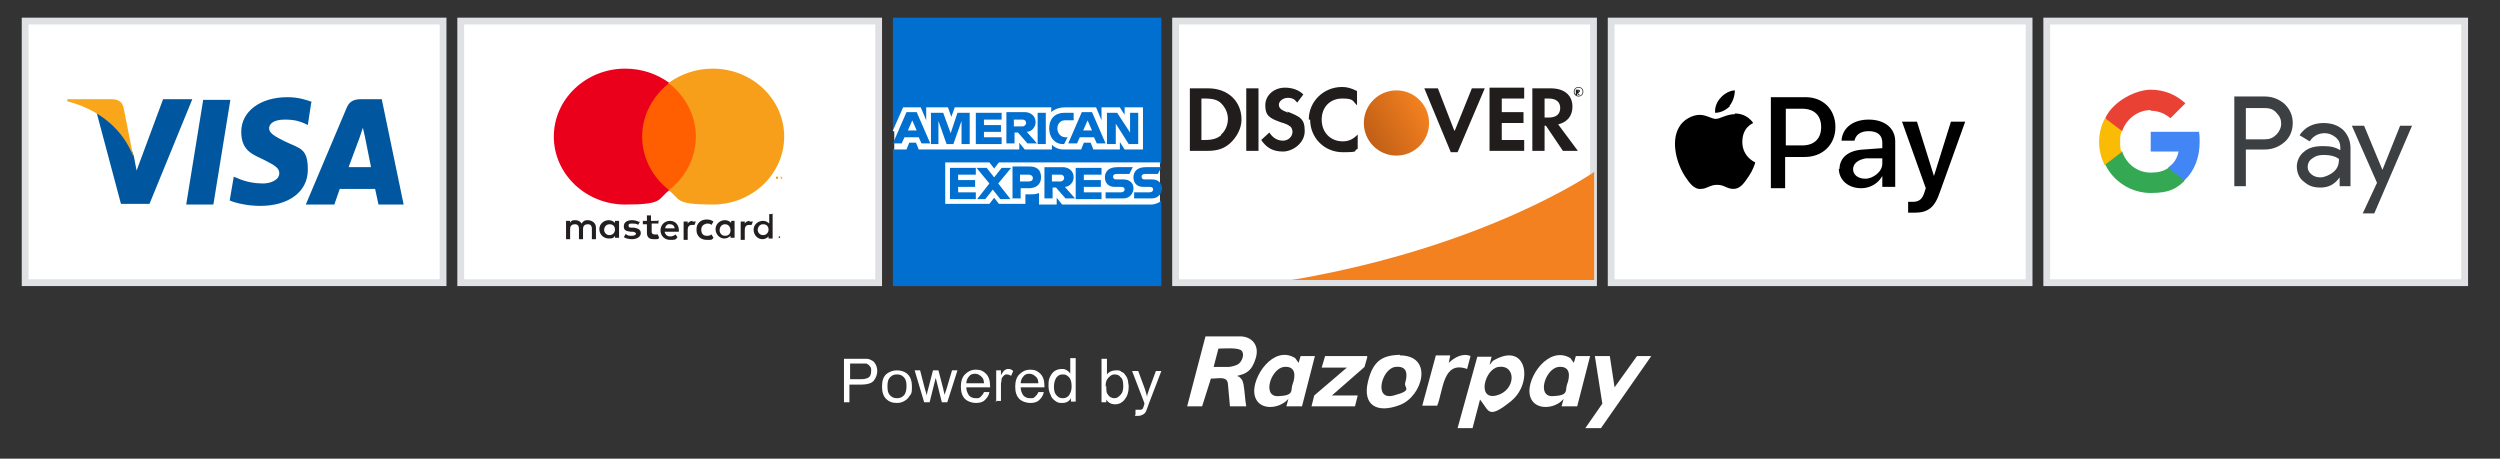<svg xmlns="http://www.w3.org/2000/svg" xmlns:v="https://www.mindvalley.com" xmlns:xlink="http://www.w3.org/1999/xlink" id="Layer_1" viewBox="0 0 367.9 67.5"><rect x="0" y="0" width="367.9" height="67.5" fill="#333333" stroke="none"/><defs><style>      .st0 {        fill: #faa61a;      }      .st1 {        fill: #016fd0;      }      .st2 {        fill: #3c4043;      }      .st3, .st4 {        fill: #fff;      }      .st5 {        fill: #4285f4;      }      .st6 {        fill: #fabb05;      }      .st7 {        fill: none;      }      .st8 {        fill: #eb001b;      }      .st9 {        fill: #f48120;      }      .st10 {        fill: #34a853;      }      .st11 {        fill: #231f20;      }      .st12 {        isolation: isolate;      }      .st13 {        fill: #00579f;      }      .st14 {        fill: #ff5f00;      }      .st15 {        fill: #f79410;      }      .st16 {        fill: #f79e1b;      }      .st4 {        stroke: #dfe1e5;      }      .st17 {        fill: url(#linear-gradient);      }      .st18 {        fill: #e94235;      }      .st19 {        fill: #201d1c;      }    </style><linearGradient id="linear-gradient" x1="209.7" y1="-1365.7" x2="201.4" y2="-1370.5" gradientTransform="translate(0 -1350) scale(1 -1)" gradientUnits="userSpaceOnUse"><stop offset="0" stop-color="#f48120"></stop><stop offset="1" stop-color="#c15f16"></stop></linearGradient></defs><g><path class="st4" d="M3.7,3.1h61.5v38.5H3.7V3.1Z"></path><path class="st13" d="M31.4,30.1h-4l2.5-15.4h4s-2.5,15.4-2.5,15.4ZM45.9,15c-.8-.3-2-.7-3.6-.7-4,0-6.8,2.1-6.8,5.1s2,3.4,3.5,4.2c1.6.8,2.1,1.2,2.1,1.9,0,1-1.3,1.5-2.4,1.5s-2.5-.2-3.8-.8l-.5-.2-.6,3.5c.9.4,2.7.8,4.5.8,4.2,0,7-2.1,7-5.3s-1.1-3.1-3.4-4.2c-1.4-.7-2.3-1.2-2.3-1.9s.7-1.3,2.3-1.3,2.3.3,3,.6l.4.2.5-3.3h0ZM51.3,24.6l1.6-4.3s.3-.9.5-1.5l.3,1.3.9,4.5s-3.3,0-3.3,0ZM56.2,14.6h-3.1c-1,0-1.7.3-2.1,1.3l-6,14.2h4.2l.8-2.3h5.2l.5,2.3h3.7l-3.2-15.4h0ZM24,14.6l-3.9,10.5-.4-2.1c-.7-2.5-3-5.1-5.5-6.5l3.6,13.5h4.2l6.3-15.4h-4.3Z"></path><path class="st0" d="M16.4,14.6h-6.5v.3c5,1.3,8.3,4.4,9.7,8.1l-1.4-7.1c-.2-1-.9-1.3-1.8-1.3Z"></path><path class="st4" d="M67.8,3.1h61.5v38.5h-61.5V3.1Z"></path><path class="st11" d="M114.8,35h0ZM114.8,34.9h0v-.2h0v.2ZM114.8,35.3h0ZM114.8,34.8h0v.2h-.2v-.2h.2ZM88.9,33.9c0-.5.3-.9.8-.9s.8.3.8.8h0c0,.4-.3.8-.8.8h0c-.5,0-.8-.4-.8-.8h0ZM91.1,32.5h-.6v.3c-.2-.2-.5-.4-.9-.4-.8,0-1.4.6-1.4,1.3h0c0,.8.6,1.4,1.4,1.4s.7-.2.9-.4v.3h.6v-2.7.2ZM111.5,33.9c0-.5.3-.9.8-.9s.8.3.8.8h0c0,.4-.3.8-.8.8h0c-.5,0-.8-.4-.8-.8h0ZM113.8,31.5h-.6v1.4c-.2-.2-.5-.4-.9-.4-.8,0-1.4.6-1.4,1.3h0c0,.8.6,1.4,1.3,1.4h0c.4,0,.7-.2.9-.4v.3h.6v-3.7h0ZM98.6,33c.4,0,.6.2.7.6h-1.4c0-.4.4-.7.7-.6ZM98.6,32.5c-.8,0-1.4.6-1.4,1.4s.6,1.4,1.4,1.4.8,0,1.1-.4l-.3-.4c-.2.2-.5.3-.8.3s-.7-.2-.8-.7h2.1v-.2c0-.8-.5-1.4-1.3-1.4h0ZM105.9,33.9c0-.5.3-.9.8-.9s.8.4.8.9-.3.8-.8.8-.8-.4-.8-.8ZM108.2,32.5h-.6v.3c-.2-.2-.5-.4-.9-.4-.8,0-1.4.6-1.4,1.3h0c0,.8.6,1.4,1.3,1.4h0c.4,0,.7-.2.9-.4v.3h.6v-2.7.2h0ZM102.5,33.9c0,.8.6,1.4,1.5,1.4s.7,0,1-.3l-.3-.5c-.2.2-.5.2-.7.2-.5,0-.8-.3-.8-.9s.4-.8.8-.9c.3,0,.5,0,.7.2l.3-.5c-.3-.2-.6-.3-1-.3-.9,0-1.5.6-1.5,1.4,0,0,0,.2,0,.2ZM110.3,32.5c-.3,0-.6.2-.7.4v-.3h-.6v2.7h.6v-1.5c0-.4.2-.7.6-.7h.4l.2-.5h-.5ZM94.1,32.7c-.3-.2-.7-.3-1.1-.3-.7,0-1.2.3-1.2.9s.3.7,1,.8h.3c.3,0,.5.2.5.3s-.2.3-.6.3-.7,0-.9-.3l-.3.5c.3.2.8.3,1.2.3.8,0,1.3-.4,1.3-.9s-.4-.7-1-.8h-.3c-.3,0-.5,0-.5-.3s.2-.3.5-.3.7,0,.9.2l.3-.5h-.1ZM101.9,32.5c-.3,0-.6.2-.7.4v-.3h-.6v2.7h.6v-1.5c0-.4.2-.7.6-.7h.4l.2-.5h-.5ZM96.8,32.5h-1v-.8h-.6v.8h-.6v.5h.6v1.2c0,.6.2,1,1,1s.6,0,.8-.2l-.2-.5c-.2,0-.4,0-.5,0-.3,0-.4-.2-.4-.4v-1.2h1v-.5s0,0-.1,0ZM87.7,35.2v-1.7c0-.6-.4-1-1.1-1.1-.4,0-.7,0-1,.5-.2-.3-.5-.5-.9-.5s-.6,0-.8.4v-.3h-.6v2.7h.6v-1.5c0-.5.3-.7.7-.7s.6.2.6.7v1.5h.6v-1.5c0-.5.3-.7.7-.7s.6.2.6.7v1.5h.6Z"></path><path class="st15" d="M115.1,26.3v-.4h0v.3l-.2-.3h0v.4h0v-.3.3h.2v-.3.3h0ZM114.5,26.3v-.3h-.3v.3h.3Z"></path><path class="st14" d="M103.1,28h-9.2v-15.7h9.2v15.7h0Z"></path><path class="st8" d="M94.5,20.1c0-3.2,1.6-6,4-7.9-1.8-1.3-4-2.1-6.5-2.1-5.8,0-10.5,4.5-10.5,10s4.7,10,10.5,10,4.7-.8,6.5-2.1c-2.4-1.8-4-4.7-4-7.9Z"></path><path class="st16" d="M115.4,20.1c0,5.5-4.7,10-10.5,10s-4.7-.8-6.5-2.1c2.4-1.8,4-4.7,4-7.9s-1.6-6-4-7.9c1.8-1.3,4-2.1,6.5-2.1,5.8,0,10.5,4.5,10.5,10Z"></path><path class="st1" d="M131.4,2.6h39.5v21.3l-2,3.1,2,2.7v12.4h-39.5v-20.1l1.2-1.4-1.2-1.3V2.6Z"></path><path class="st3" d="M139.1,30.1v-6.2h6.5l.7.9.7-.9h23.7v5.8s-.6.4-1.3.4h-13.1l-.8-1v1h-2.6v-1.7s-.4.2-1.1.2h-.9v1.4h-3.9l-.7-.9-.7.9h-6.5,0ZM131.4,19.2l1.5-3.4h2.6l.8,1.9v-1.9h3.2l.5,1.4.5-1.4h14.2v.7s.7-.7,2-.7h4.6l.8,1.9v-1.9h2.7l.7,1.1v-1.1h2.7v6.2h-2.7l-.7-1.1v1.1h-3.9l-.4-1h-1l-.4,1h-2.6c-1.1,0-1.7-.7-1.7-.7v.7h-4l-.8-1v1h-14.8l-.4-1h-1l-.4,1h-1.8v-2.7h-.2Z"></path><g><path class="st1" d="M133.4,16.5l-2,4.6h1.3l.4-.9h2.1l.4.9h1.3l-2-4.6h-1.5ZM134.2,17.6l.7,1.6h-1.3l.7-1.6h0ZM137,21.2v-4.6h1.8l1.1,3,1-3h1.8v4.6h-1.2v-3.4l-1.2,3.4h-1l-1.2-3.4v3.4h-1.2,0Z"></path><path id="C" class="st1" d="M143.6,21.2v-4.6h3.8v1h-2.6v.8h2.5v1h-2.5v.8h2.6v1s-3.8,0-3.8,0Z"></path><path class="st1" d="M148.1,16.5v4.6h1.2v-1.6h.5l1.4,1.6h1.4l-1.5-1.7c.7,0,1.3-.7,1.3-1.4,0-1-.8-1.5-1.6-1.5h-2.7,0ZM149.2,17.6h1.3c.3,0,.5.2.5.5s-.3.5-.5.5h-1.3v-1ZM153.9,21.2h-1.2v-4.6h1.2v4.6ZM156.7,21.2h-.3c-1.2,0-2-1-2-2.3s.7-2.3,2.3-2.3h1.3v1.1h-1.3c-.6,0-1.1.5-1.1,1.2s.5,1.3,1.2,1.3h.3l-.5,1s.1,0,.1,0ZM159.2,16.5l-2,4.6h1.3l.4-.9h2.1l.4.9h1.3l-2-4.6h-1.5ZM160,17.6l.7,1.6h-1.3l.7-1.6h0ZM162.9,21.2v-4.6h1.5l1.9,2.9v-2.9h1.2v4.6h-1.4l-1.9-3v3h-1.3Z"></path><path id="C1" class="st1" d="M139.8,29.3v-4.6h3.8v1h-2.6v.8h2.5v1h-2.5v.8h2.6v1s-3.8,0-3.8,0Z"></path><path class="st1" d="M158.3,29.3v-4.6h3.8v1h-2.6v.8h2.5v1h-2.5v.8h2.6v1s-3.8,0-3.8,0ZM143.8,29.3l1.8-2.3-1.9-2.3h1.5l1.1,1.4,1.1-1.4h1.4l-1.9,2.3,1.8,2.3h-1.5l-1.1-1.4-1.1,1.4h-1.4.2,0ZM149,24.6v4.6h1.2v-1.5h1.2c1,0,1.8-.5,1.8-1.6s-.6-1.6-1.7-1.6h-2.6.1ZM150.1,25.7h1.3c.3,0,.6.2.6.5s-.2.5-.6.5h-1.3v-1.1h0ZM153.7,24.6v4.6h1.2v-1.6h.5l1.4,1.6h1.4l-1.5-1.7c.7,0,1.3-.7,1.3-1.4,0-1-.8-1.5-1.6-1.5h-2.7,0ZM154.8,25.7h1.3c.3,0,.5.2.5.5s-.3.5-.5.5h-1.3v-1Z"></path><path class="st1" d="M162.7,29.3v-1h2.3c.3,0,.5-.2.5-.4s-.1-.4-.5-.4h-1c-.9,0-1.4-.6-1.4-1.4s.5-1.5,1.8-1.5h2.3l-.5,1h-1.9c-.4,0-.5.2-.5.4s.1.4.4.4h1.1c1,0,1.5.6,1.5,1.3s-.5,1.5-1.5,1.5h-2.6Z"></path><path class="st1" d="M166.9,29.3v-1h2.3c.3,0,.5-.2.5-.4s-.1-.4-.5-.4h-1c-.9,0-1.4-.6-1.4-1.4s.5-1.5,1.8-1.5h2.3l-.5,1h-1.9c-.4,0-.5.2-.5.4s.1.4.4.4h1.1c1,0,1.5.6,1.5,1.3s-.5,1.5-1.5,1.5h-2.6Z"></path></g><path class="st4" d="M173,3.1h61.5v38.5h-61.5V3.1Z"></path><g><path class="st19" d="M179.7,19.9c-.6.5-1.3.7-2.4.7h-.5v-6.1h.5c1.2,0,1.9.2,2.4.7.6.6,1,1.4,1,2.3s-.4,1.8-1,2.3h0ZM177.7,13h-2.6v9.2h2.6c1.4,0,2.4-.3,3.3-1.1,1-.9,1.7-2.2,1.7-3.5,0-2.7-2-4.6-4.9-4.6h-.1ZM183.4,22.2h1.8v-9.2h-1.8v9.2ZM189.6,16.6c-1.1-.4-1.4-.7-1.4-1.2s.6-1,1.3-1,1,.2,1.4.7l.9-1.2c-.7-.7-1.7-1-2.7-1-1.6,0-2.9,1.1-2.9,2.6s.6,1.9,2.3,2.5c.7.2,1.1.4,1.2.5.4.2.5.6.5.9,0,.7-.6,1.3-1.4,1.3s-1.5-.4-2-1.2l-1.2,1.1c.8,1.2,1.8,1.7,3.2,1.7s3.2-1.2,3.2-3-.6-2.1-2.6-2.9h0l.2.2ZM192.8,17.6c0,2.7,2.1,4.8,4.8,4.8s1.4-.2,2.2-.5v-2.1c-.7.7-1.3,1-2.2,1-1.8,0-3.1-1.3-3.1-3.2s1.3-3.1,3-3.1,1.5.3,2.2,1v-2.1c-.8-.4-1.4-.6-2.2-.6-2.7,0-4.9,2.1-4.9,4.8,0,0,.2,0,.2,0ZM214,19.2l-2.4-6.2h-2l3.9,9.4h1l4-9.4h-1.9l-2.5,6.2h-.1ZM219.2,22.2h5.1v-1.6h-3.3v-2.5h3.2v-1.6h-3.2v-2h3.3v-1.6h-5.1v9.2h0ZM227.8,17.3h-.5v-2.8h.6c1.1,0,1.7.5,1.7,1.4s-.6,1.4-1.7,1.4h-.1ZM231.4,15.7c0-1.7-1.2-2.7-3.2-2.7h-2.7v9.2h1.8v-3.7h.2l2.5,3.7h2.2l-2.9-3.9c1.3-.3,2.1-1.2,2.1-2.6h0ZM232.2,13.5h0v-.2h0s.1,0,.1.1,0,.1-.1,0h0ZM232.5,13.4c0-.2-.1-.2-.3-.2h-.3v.8h.2v-.3l.2.3h.2l-.3-.3c.1,0,.2-.1.2-.2h.1Z"></path><path class="st19" d="M232.3,14.1c-.3,0-.6-.3-.6-.6s.2-.6.6-.6.6.3.6.6-.2.6-.6.6ZM232.3,12.8c-.4,0-.7.3-.7.7s.3.7.7.7.7-.3.7-.7-.3-.7-.7-.7h0Z"></path></g><path class="st7" d="M200.3,12.7h10v10h-10v-10Z"></path><path class="st9" d="M234.6,25.3s-15.7,11-44.5,15.9h44.5s0-15.9,0-15.9Z"></path><path class="st4" d="M237.1,3.1h61.5v38.5h-61.5V3.1Z"></path><path d="M254.5,15.6c.5-.6.8-1.5.8-2.3-.7,0-1.6.5-2.1,1.1-.5.5-.9,1.4-.8,2.2.8,0,1.6-.4,2.2-1h0ZM255.3,16.8c-1.2,0-2.2.7-2.8.7s-1.4-.6-2.4-.6-2.4.7-3,1.8c-1.3,2.2-.3,5.5.9,7.3.6.9,1.3,1.9,2.3,1.8.9,0,1.3-.6,2.4-.6s1.4.6,2.4.6,1.6-.9,2.2-1.8c.7-1,1-2,1-2.1,0,0-1.9-.8-1.9-3s1.5-2.7,1.6-2.8c-.9-1.3-2.2-1.4-2.7-1.4h0ZM265.7,14.3c2.6,0,4.4,1.8,4.4,4.4s-1.9,4.4-4.5,4.4h-2.9v4.6h-2.1v-13.4s5.1,0,5.1,0ZM262.8,21.4h2.4c1.8,0,2.8-1,2.8-2.7s-1-2.7-2.8-2.7h-2.4v5.3h0ZM270.7,24.9c0-1.7,1.3-2.8,3.6-2.9l2.7-.2v-.8c0-1.1-.7-1.7-2-1.7s-1.9.6-2.1,1.4h-1.9c.1-1.8,1.6-3.1,4-3.1s3.9,1.3,3.9,3.2v6.7h-1.9v-1.6h0c-.6,1.1-1.8,1.8-3.1,1.8-1.9,0-3.3-1.2-3.3-2.9h0ZM277,24.1v-.8h-2.4c-1.2.2-1.9.8-1.9,1.6s.7,1.4,1.8,1.4,2.5-1,2.5-2.2h0ZM280.8,31.3v-1.6h.7c.9,0,1.4-.4,1.7-1.4l.2-.6-3.5-9.8h2.2l2.5,8h0l2.5-8h2.1l-3.7,10.3c-.8,2.4-1.8,3.1-3.8,3.1h-.9Z"></path><path class="st4" d="M301.2,3.1h61.5v38.5h-61.5V3.1Z"></path><path class="st2" d="M330.5,27.4h-1.7v-13.2h4.5c1.1,0,2.1.4,2.9,1.1.8.8,1.2,1.7,1.2,2.8s-.4,2.1-1.2,2.8c-.8.7-1.8,1.1-2.9,1.1h-2.8v5.3h0ZM330.5,15.9v4.6h2.8c.7,0,1.2-.2,1.7-.7.4-.4.7-1,.7-1.6s-.2-1.1-.7-1.6c-.4-.5-1-.7-1.7-.7,0,0-2.8,0-2.8,0ZM341.8,18.1c1.3,0,2.2.3,3,1,.7.7,1.1,1.6,1.1,2.7v5.6h-1.6v-1.3h0c-.7,1-1.6,1.5-2.8,1.5s-1.8-.3-2.5-.9c-.7-.5-1-1.4-1-2.2s.4-1.7,1.1-2.2c.7-.6,1.6-.8,2.8-.8s1.8.2,2.5.6v-.4c0-.6-.2-1.1-.7-1.5s-1-.6-1.6-.6c-.9,0-1.7.4-2.2,1.2l-1.5-.9c.8-1.2,2-1.8,3.6-1.8h-.2,0ZM339.6,24.6c0,.4.2.8.6,1.1.4.3.8.4,1.3.4s1.3-.3,1.9-.8.8-1.1.8-1.9c-.5-.4-1.3-.6-2.2-.6s-1.3.2-1.7.5c-.5.3-.7.8-.7,1.2h0ZM355,18.4l-5.6,13h-1.7l2.1-4.5-3.7-8.4h1.8l2.7,6.5h0l2.6-6.5h1.8Z"></path><path class="st5" d="M323.7,21c0-.6,0-1.1-.1-1.6h-7.1v2.9h4.1c-.2,1-.7,1.8-1.5,2.3v1.9h2.4c1.4-1.3,2.2-3.3,2.2-5.6h0Z"></path><path class="st10" d="M319.1,24.7c-.7.5-1.5.7-2.6.7-2,0-3.6-1.3-4.2-3.1h-2.5v1.9c1.2,2.5,3.8,4.2,6.7,4.2s3.8-.7,5-1.8l-2.4-1.9h0Z"></path><path class="st6" d="M312,20.8c0-.5,0-1,.2-1.4v-1.9h-2.5c-.5,1-.8,2.2-.8,3.4s.3,2.3.8,3.4l2.5-1.9c-.2-.5-.2-.9-.2-1.4v-.2Z"></path><path class="st18" d="M316.5,16.3c1.1,0,2.1.4,2.9,1.1l2.2-2.2c-1.3-1.2-3-2-5.1-2s-5.5,1.6-6.7,4.2l2.5,1.9c.6-1.8,2.3-3.1,4.2-3.1h0Z"></path><circle class="st17" cx="205.5" cy="18.1" r="4.8"></circle></g><g class="st12"><path class="st3" d="M124.2,59.2v-6.4h2.4c.4,0,.8,0,1,0,.3,0,.6.2.8.3.2.1.4.4.5.6s.2.6.2.9c0,.5-.2,1-.5,1.4-.3.4-1,.6-1.9.6h-1.7v2.6h-.9ZM125,55.8h1.7c.6,0,.9-.1,1.2-.3.2-.2.3-.5.3-.9s0-.5-.2-.7c-.1-.2-.3-.3-.5-.4-.1,0-.4,0-.8,0h-1.6v2.3Z"></path><path class="st3" d="M129.8,56.9c0-.9.2-1.5.7-1.9.4-.3.9-.5,1.5-.5s1.2.2,1.6.6c.4.4.6,1,.6,1.7s0,1.1-.3,1.4c-.2.3-.4.6-.8.8-.3.2-.7.3-1.1.3-.7,0-1.2-.2-1.6-.6-.4-.4-.6-1-.6-1.8ZM130.6,56.9c0,.6.1,1,.4,1.3.3.3.6.4,1,.4s.7-.1,1-.4.4-.8.4-1.4-.1-1-.4-1.3c-.3-.3-.6-.4-1-.4s-.7.1-1,.4-.4.7-.4,1.3Z"></path><path class="st3" d="M136,59.2l-1.4-4.7h.8l.7,2.7.3,1s0-.4.2-1l.7-2.7h.8l.7,2.7.2.9.3-.9.8-2.7h.8l-1.5,4.7h-.8l-.7-2.8-.2-.8-.9,3.6h-.8Z"></path><path class="st3" d="M144.8,57.7h.8c-.1.6-.4.9-.7,1.2s-.8.4-1.3.4-1.2-.2-1.6-.6c-.4-.4-.6-1-.6-1.8s.2-1.4.6-1.8.9-.7,1.6-.7,1.1.2,1.5.6.6,1,.6,1.8,0,.1,0,.2h-3.5c0,.5.2.9.4,1.2.3.3.6.4,1,.4s.5,0,.7-.2.4-.4.5-.7ZM142.2,56.4h2.6c0-.4-.1-.7-.3-.9-.3-.3-.6-.5-1-.5s-.7.1-.9.4c-.2.2-.4.6-.4,1Z"></path><path class="st3" d="M146.6,59.2v-4.7h.7v.7c.2-.3.3-.5.5-.7.2-.1.3-.2.5-.2.3,0,.5,0,.8.3l-.3.7c-.2-.1-.4-.2-.6-.2s-.3,0-.5.2c-.1.1-.2.2-.3.4,0,.3-.1.6-.1.9v2.4h-.8Z"></path><path class="st3" d="M152.8,57.7h.8c-.1.6-.4.9-.7,1.2s-.8.4-1.3.4-1.2-.2-1.6-.6c-.4-.4-.6-1-.6-1.8s.2-1.4.6-1.8.9-.7,1.6-.7,1.1.2,1.5.6.6,1,.6,1.8,0,.1,0,.2h-3.5c0,.5.2.9.4,1.2.3.3.6.4,1,.4s.5,0,.7-.2.4-.4.5-.7ZM150.2,56.4h2.6c0-.4-.1-.7-.3-.9-.3-.3-.6-.5-1-.5s-.7.1-.9.4c-.2.2-.4.6-.4,1Z"></path><path class="st3" d="M157.6,59.2v-.6c-.3.5-.7.7-1.3.7s-.7-.1-1-.3c-.3-.2-.6-.5-.7-.9-.2-.4-.3-.8-.3-1.3s0-.9.2-1.3c.2-.4.4-.7.7-.9.3-.2.7-.3,1-.3s.5,0,.8.2c.2.1.4.3.5.5v-2.3h.8v6.4h-.7ZM155.1,56.9c0,.6.1,1,.4,1.3s.5.4.9.4.6-.1.9-.4c.2-.3.4-.7.4-1.3s-.1-1.1-.4-1.4-.5-.4-.9-.4-.6.1-.9.4c-.2.3-.4.7-.4,1.4Z"></path><path class="st3" d="M162.8,59.2h-.7v-6.4h.8v2.3c.3-.4.8-.6,1.3-.6s.6,0,.8.2c.3.1.5.3.6.5.2.2.3.5.4.8,0,.3.1.6.1.9,0,.8-.2,1.4-.6,1.9s-.9.7-1.4.7-1-.2-1.3-.7v.6ZM162.8,56.8c0,.6,0,1,.2,1.2.2.4.6.6,1,.6s.6-.2.9-.5c.3-.3.4-.7.4-1.3s-.1-1.1-.4-1.3c-.2-.3-.5-.4-.9-.4s-.6.2-.9.5c-.3.3-.4.7-.4,1.3Z"></path><path class="st3" d="M167.1,61v-.7c0,0,.2,0,.4,0s.3,0,.4,0,.2-.1.3-.2c0,0,.1-.3.2-.6,0,0,0-.1,0-.2l-1.8-4.7h.9l1,2.7c.1.3.2.7.3,1.1,0-.4.2-.7.3-1.1l1-2.7h.8l-1.8,4.7c-.2.5-.3.9-.4,1.1-.1.3-.3.5-.5.6-.2.1-.4.2-.7.2s-.3,0-.5,0Z"></path></g><path class="st3" d="M214.5,63l2.9-10.5h2.1l-.3,1.2.5-.6c5-3,6,3.2,2.7,5.9s-3.3,1.5-4.3.2-.1-.3-.3-.4l-1.1,4.2h-2.2,0ZM220.5,54c-2,.3-3.2,4.9-.3,4.2s3-4.6.3-4.2Z"></path><polygon class="st3" points="233.3 63 235.8 59.4 234.7 52.4 236.9 52.4 237.6 57 240.9 52.4 243 52.4 235.6 63 233.3 63"></polygon><path class="st3" d="M174.7,59.8l2.7-10.3c1.7,0,3.5,0,5.1,0s2.9,1.2,2.3,3.2-1.5,2.3-2.7,2.6c0,.2.2,0,.3.2.4.3.5.6.6,1.1.2,1.1.2,2.2.4,3.2h-2.4l-.3-3.3c-.1-1.3-1.7-.7-2.5-.8l-1.3,4.1h-2.2ZM178.5,54h2.3c.3,0,1.1-.2,1.4-.4.6-.4,1-1.5.5-2s-2.6-.3-3.4-.3l-.7,2.7h-.1Z"></path><path class="st3" d="M229.8,59.8l.3-1.1c-1.3,1.6-4.6,1.8-5-.7s2.8-7.2,6-5.3l.5.7.3-1h2.1l-1.9,7.4h-2.3ZM229.3,54c-1.9.3-3.2,4.4-.8,4.3s1.8-.8,2.1-1.7c.5-1.3.5-2.8-1.3-2.6Z"></path><path class="st3" d="M189.3,59.8l.3-1.1c-1.4,1.6-4.6,1.8-5-.7s2.8-7.3,6-5.3l.5.7.3-1h2.1l-1.9,7.4h-2.3ZM188.9,54c-1.9.3-3.2,4.4-.8,4.3s1.8-.8,2.1-1.7c.5-1.3.5-2.8-1.3-2.6Z"></path><path class="st3" d="M206,52.3c5,0,3.4,6,0,7.3s-5.5,0-4.7-3.4,2.4-3.9,4.8-4h-.1ZM205.3,54c-2,.3-3.2,5-.2,4.2s1.4-1.1,1.7-1.9c.4-1.4.2-2.5-1.5-2.3Z"></path><polygon class="st3" points="196 58.2 199.8 58.2 199.4 59.8 193 59.8 193.4 58.2 198.2 54.1 194.5 54.1 195 52.4 201.2 52.4 201.2 52.6 200.8 54 196 58.2"></polygon><path class="st3" d="M213.4,52.4l-.2,1c.8-.8,2.1-1.5,3.2-1l-.5,1.9c-3.6-1.3-3.5,3.2-4.4,5.4h-2.2l2-7.4h2.1,0Z"></path></svg>